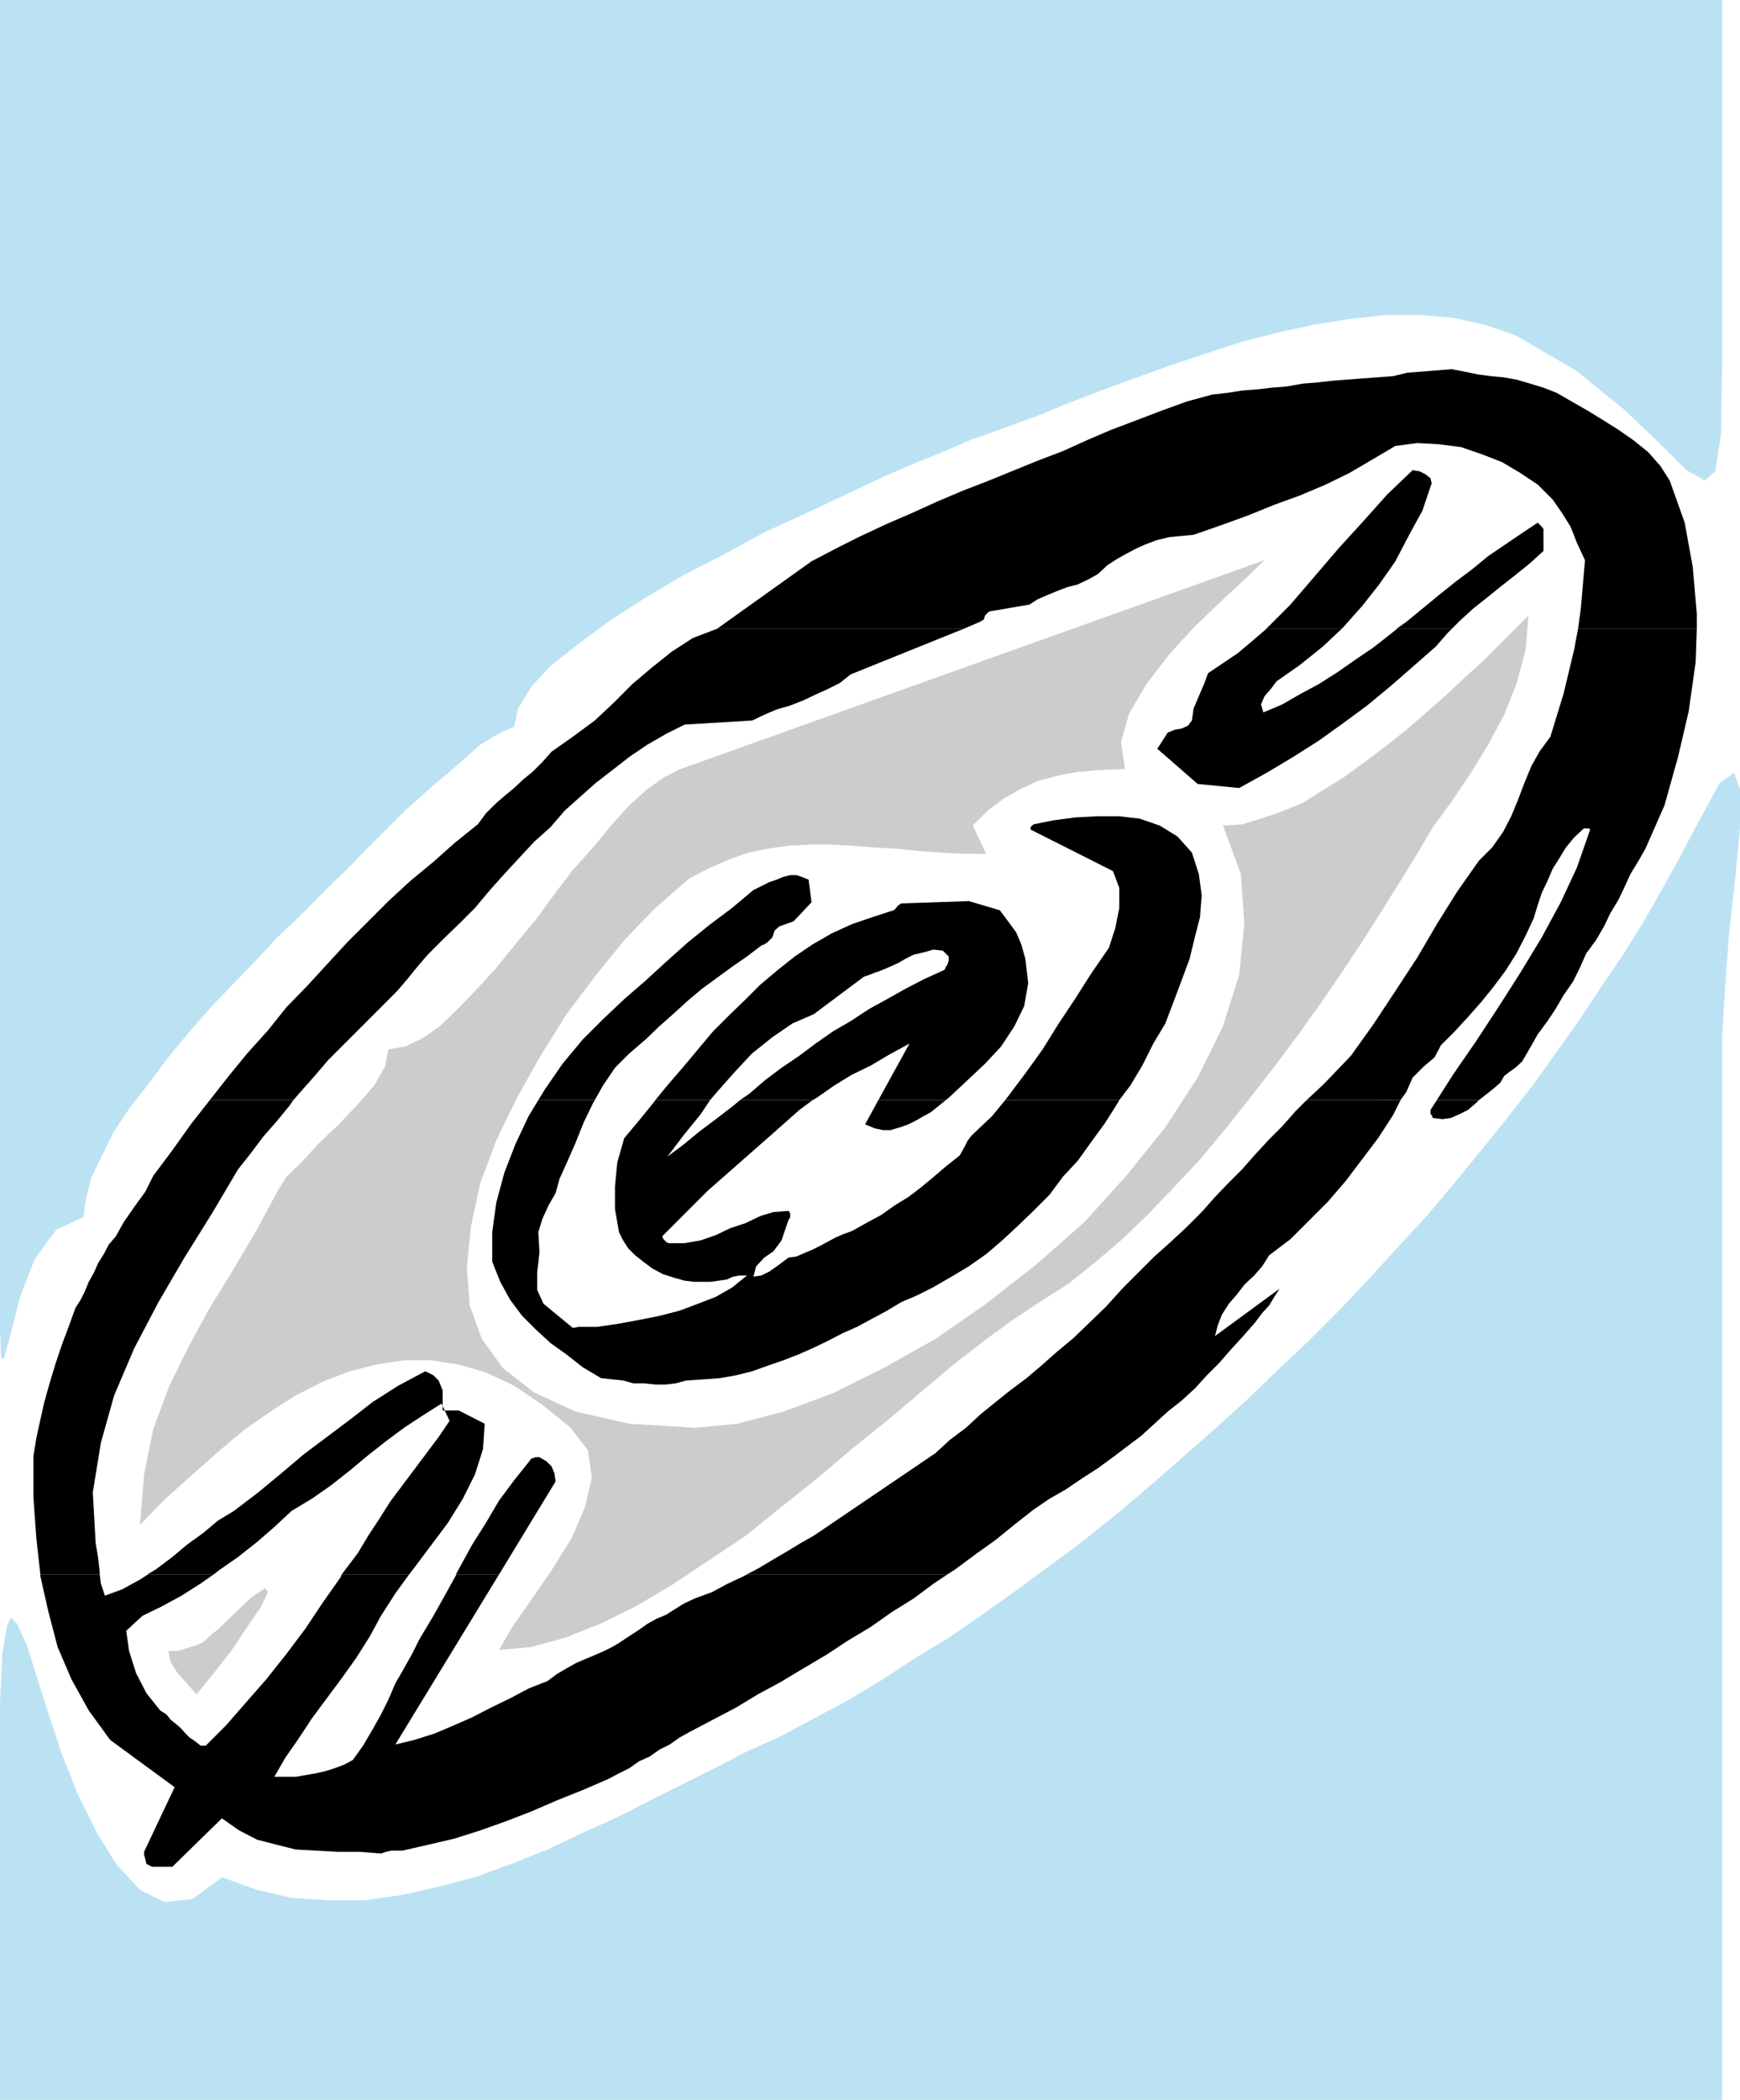 <?xml version="1.0" encoding="UTF-8" standalone="no"?>
<svg
   version="1.0"
   width="129.051mm"
   height="155.626mm"
   id="svg21"
   sodipodi:docname="Compact Disc 01.wmf"
   xmlns:inkscape="http://www.inkscape.org/namespaces/inkscape"
   xmlns:sodipodi="http://sodipodi.sourceforge.net/DTD/sodipodi-0.dtd"
   xmlns="http://www.w3.org/2000/svg"
   xmlns:svg="http://www.w3.org/2000/svg">
  <sodipodi:namedview
     id="namedview21"
     pagecolor="#ffffff"
     bordercolor="#000000"
     borderopacity="0.25"
     inkscape:showpageshadow="2"
     inkscape:pageopacity="0.0"
     inkscape:pagecheckerboard="0"
     inkscape:deskcolor="#d1d1d1"
     inkscape:document-units="mm" />
  <defs
     id="defs1">
    <pattern
       id="WMFhbasepattern"
       patternUnits="userSpaceOnUse"
       width="6"
       height="6"
       x="0"
       y="0" />
  </defs>
  <path
     style="fill:#bbe2f3;fill-opacity:1;fill-rule:evenodd;stroke:none"
     d="M 482.745,39.105 V 0 H 0 v 290.056 63.021 19.714 l 0.323,7.918 0.808,-0.323 1.939,-6.948 2.585,-10.18 4.039,-10.503 6.139,-8.403 7.593,-3.393 0.646,-5.171 1.616,-6.14 2.908,-5.979 3.393,-6.787 4.524,-6.787 5.332,-6.787 5.332,-7.11 5.978,-7.272 5.978,-6.787 6.462,-6.787 6.139,-6.302 5.978,-6.464 5.978,-5.656 5.332,-5.333 4.524,-4.525 4.201,-4.04 3.716,-3.878 5.655,-5.656 6.462,-6.464 7.593,-6.787 7.109,-5.979 6.301,-5.656 5.655,-3.393 3.877,-1.616 1.131,-5.171 3.716,-6.14 5.655,-5.979 7.593,-5.979 8.724,-6.464 10.017,-6.464 10.663,-6.302 11.632,-5.979 11.309,-6.14 11.632,-5.333 10.986,-5.171 10.663,-5.009 9.371,-4.04 8.401,-3.393 6.301,-2.747 5.008,-1.778 6.786,-2.424 7.916,-2.909 8.24,-3.393 8.724,-3.393 9.371,-3.393 9.371,-3.393 10.178,-3.393 10.34,-3.393 10.017,-2.585 10.34,-2.262 10.017,-1.616 10.34,-1.131 h 9.371 l 9.371,0.808 9.047,1.939 8.401,2.909 16.964,9.857 13.571,10.988 10.178,9.695 7.27,7.272 5.17,2.909 2.908,-2.585 1.616,-10.503 0.323,-19.714 v -62.536 0 z"
     id="path1" />
  <path
     style="fill:#bbe2f3;fill-opacity:1;fill-rule:evenodd;stroke:none"
     d="M 482.745,533.412 V 290.541 l 0.808,-13.574 1.131,-15.513 1.777,-15.836 1.292,-13.897 v -10.665 l -1.616,-4.525 -4.039,2.747 -6.786,12.443 -4.524,8.564 -5.008,9.049 -5.17,9.049 -5.655,9.049 -6.139,9.049 -5.978,9.049 -6.462,9.049 -6.786,9.534 -7.109,9.049 -7.27,9.049 -7.432,9.049 -7.593,9.049 -7.916,8.564 -8.24,9.049 -8.24,8.726 -8.724,8.726 -8.724,8.241 -8.724,8.403 -9.047,8.241 -9.047,7.918 -9.047,7.918 -9.371,7.918 -9.047,7.272 -9.532,7.11 -9.694,7.11 -9.532,6.787 -9.371,6.464 -9.855,5.979 -9.371,6.14 -9.532,5.656 -9.694,5.171 -9.371,5.009 -8.401,3.717 -8.724,4.525 -9.047,4.525 -9.047,4.525 -9.855,5.009 -9.694,4.363 -9.855,4.686 -10.178,4.04 -10.178,3.717 -10.501,2.747 -10.178,2.262 -10.178,1.454 H 92.09 l -10.34,-0.646 -9.694,-2.262 -9.855,-3.555 -8.24,6.14 -7.916,0.808 -6.786,-3.393 -6.462,-6.948 -5.655,-9.049 -5.332,-10.827 L 17.287,491.237 13.571,479.926 10.178,469.261 7.593,461.019 4.847,454.879 3.07,453.101 1.939,455.364 0.646,463.282 0,477.179 v 21.168 89.845 h 482.745 v -54.779 z"
     id="path2" />
  <path
     style="fill:#cccccc;fill-opacity:1;fill-rule:evenodd;stroke:none"
     d="m 78.034,333.201 -5.978,11.15 -6.462,10.988 -6.786,10.988 -5.978,10.988 -5.332,10.827 -4.524,12.119 -2.585,12.766 -1.131,14.058 7.109,-7.272 7.593,-6.787 7.109,-6.302 7.109,-5.979 7.593,-5.332 7.109,-4.525 7.593,-3.878 7.593,-2.909 7.593,-1.939 7.593,-1.131 h 7.432 l 7.593,1.131 7.916,2.262 7.917,3.717 7.916,5.332 7.916,6.464 4.847,6.302 1.131,7.595 -1.939,8.241 -3.716,8.726 -5.655,9.049 -5.655,8.241 -5.332,7.595 -3.716,6.464 9.047,-0.808 9.371,-2.585 9.855,-3.878 9.855,-4.848 10.178,-5.979 10.178,-6.787 10.663,-7.11 10.017,-8.08 10.34,-8.241 9.694,-8.241 9.855,-7.918 9.371,-7.918 9.047,-7.595 8.724,-6.787 8.24,-5.979 7.593,-5.009 7.593,-4.848 7.109,-5.656 7.593,-6.464 7.432,-7.11 7.27,-7.595 7.432,-7.918 7.27,-8.726 6.786,-8.564 6.786,-8.726 6.786,-9.049 6.462,-9.049 5.978,-8.726 5.655,-8.564 5.332,-8.403 5.17,-8.241 4.685,-7.595 4.362,-7.433 5.332,-7.272 5.332,-7.918 4.847,-7.918 4.524,-8.403 3.393,-8.564 2.585,-9.534 0.808,-9.695 -3.716,3.717 -4.524,4.525 -4.524,4.525 -5.008,4.525 -5.17,4.848 -5.655,5.009 -5.655,4.848 -5.655,4.525 -5.978,4.525 -5.816,4.201 -5.978,3.717 -5.655,3.555 -5.978,2.424 -5.655,1.939 -5.332,1.616 -5.332,0.323 5.008,13.574 0.969,14.058 -1.454,14.22 -4.524,14.382 -7.109,14.382 -9.047,13.897 -10.663,13.25 -11.956,13.25 -13.571,11.958 -14.056,10.988 -14.217,9.857 -14.702,8.241 -14.379,7.11 -13.571,5.009 -12.925,3.393 -11.632,1.131 -18.58,-1.131 -15.025,-3.393 -11.632,-5.333 -8.724,-6.787 -5.978,-8.241 -3.393,-9.372 -0.808,-10.665 1.131,-11.311 2.585,-12.119 4.524,-12.119 5.816,-11.958 6.624,-11.796 7.27,-11.635 7.916,-10.503 8.24,-10.18 8.401,-8.726 5.17,-4.525 4.847,-4.201 5.655,-2.909 5.332,-2.262 5.332,-1.939 5.655,-1.131 5.655,-0.808 6.139,-0.323 h 5.655 l 5.978,0.323 5.978,0.485 6.139,0.323 6.301,0.646 6.462,0.485 6.462,0.323 h 6.301 l -3.716,-7.918 4.201,-4.201 4.524,-3.393 4.524,-2.585 4.847,-2.262 5.332,-1.454 5.978,-1.131 5.978,-0.485 7.27,-0.323 -1.131,-7.595 2.262,-7.918 4.847,-8.241 6.462,-8.403 7.109,-7.756 7.593,-7.272 6.786,-6.302 5.17,-5.009 -163.661,58.496 -4.524,2.262 -4.847,3.393 -5.008,4.525 -4.847,5.333 -5.332,6.464 -5.655,6.302 -5.17,6.787 -5.332,7.272 -5.655,6.787 -5.332,6.625 -5.655,6.14 -5.17,5.333 -5.008,4.848 -4.847,3.393 -4.847,2.262 -4.685,0.808 -0.969,4.848 -3.07,5.332 -4.524,5.171 -5.332,5.656 -5.655,5.333 -4.847,5.332 -4.201,4.04 -2.262,3.555 z"
     id="path3" />
  <path
     style="fill:#cccccc;fill-opacity:1;fill-rule:evenodd;stroke:none"
     d="m 62.686,454.879 -1.616,1.616 -1.616,1.131 -1.454,1.454 -1.454,1.131 -1.939,0.808 -2.262,0.646 -2.585,0.808 h -2.585 l 0.646,3.07 1.939,3.07 2.585,2.909 2.747,3.07 4.362,-5.332 5.332,-6.787 4.524,-6.787 3.877,-5.656 1.939,-4.04 -0.808,-1.131 -3.877,2.585 z"
     id="path4" />
  <path
     style="fill:#000000;fill-opacity:1;fill-rule:evenodd;stroke:none"
     d="m 200.982,176.134 26.496,-18.906 7.109,-3.717 6.786,-3.393 7.27,-3.393 7.109,-3.07 7.109,-3.232 7.27,-3.07 7.109,-2.747 7.109,-2.909 6.786,-2.747 6.786,-2.585 6.786,-3.07 6.786,-2.909 7.27,-2.747 6.786,-2.585 7.109,-2.585 7.109,-1.939 4.201,-0.485 4.201,-0.646 4.201,-0.323 4.039,-0.485 4.201,-0.323 4.524,-0.808 4.039,-0.323 4.201,-0.485 4.201,-0.323 4.201,-0.323 4.524,-0.323 4.201,-0.323 4.039,-0.97 4.201,-0.323 4.039,-0.323 4.201,-0.323 3.393,0.646 3.877,0.808 3.716,0.485 3.393,0.323 3.716,0.646 3.877,1.131 3.716,1.131 3.716,1.454 4.201,2.424 4.524,2.585 4.201,2.585 4.362,2.747 4.201,2.909 4.201,3.393 3.393,3.878 2.585,4.04 4.201,11.796 2.262,12.443 1.131,13.089 v 4.201 h -33.282 l 0.808,-5.979 1.131,-13.25 -2.262,-4.848 -1.777,-4.525 -2.423,-3.878 -2.585,-3.717 -4.201,-4.201 -4.847,-3.232 -5.17,-3.07 -5.816,-2.262 -5.655,-1.939 -6.301,-0.808 -5.978,-0.323 -6.139,0.808 -6.301,3.717 -6.624,3.878 -6.624,3.232 -7.27,3.07 -7.109,2.585 -7.593,3.07 -7.593,2.747 -7.432,2.585 -3.393,0.323 -3.393,0.323 -3.393,0.808 -3.07,1.131 -2.585,1.131 -3.07,1.616 -2.585,1.454 -2.747,1.778 -2.585,2.424 -2.585,1.454 -3.07,1.454 -3.07,0.808 -2.908,1.131 -2.747,1.131 -2.585,1.131 -2.262,1.454 -11.309,1.939 -0.323,0.323 -0.808,0.808 -0.323,1.131 -1.131,0.646 -4.524,1.939 H 200.982 Z"
     id="path5" />
  <path
     style="fill:#000000;fill-opacity:1;fill-rule:evenodd;stroke:none"
     d="m 354.95,176.134 6.786,-6.787 6.786,-7.918 6.786,-7.918 6.786,-7.433 6.786,-7.595 7.109,-6.787 1.939,0.323 1.616,0.808 1.454,1.131 0.323,1.454 -2.585,7.595 -3.877,7.11 -3.716,7.11 -4.524,6.464 -4.847,6.14 -5.332,5.979 -0.323,0.323 h -21.165 z"
     id="path6" />
  <path
     style="fill:#000000;fill-opacity:1;fill-rule:evenodd;stroke:none"
     d="m 391.463,176.134 2.747,-1.939 4.524,-3.717 4.524,-3.717 4.847,-3.878 4.524,-3.393 4.524,-3.717 4.524,-3.07 5.008,-3.393 4.362,-2.909 0.808,0.808 0.323,0.323 0.485,0.646 v 0.485 5.656 l -3.716,3.393 -4.201,3.393 -3.716,2.909 -4.201,3.393 -3.877,3.07 -3.716,3.393 -2.262,2.262 h -15.348 v 0 z"
     id="path7" />
  <path
     style="fill:#000000;fill-opacity:1;fill-rule:evenodd;stroke:none"
     d="m 58.808,308.154 5.332,-6.787 5.17,-6.302 5.816,-6.464 5.17,-6.464 5.816,-5.979 5.493,-5.979 5.655,-6.14 5.978,-5.979 5.655,-5.656 6.139,-5.656 6.462,-5.333 5.978,-5.333 6.462,-5.171 2.262,-3.07 2.585,-2.585 2.585,-2.262 2.747,-2.262 2.585,-2.424 2.585,-2.101 2.747,-2.747 2.585,-2.909 5.978,-4.201 6.139,-4.525 5.332,-5.009 5.17,-5.171 5.332,-4.525 5.655,-4.525 5.978,-3.878 6.786,-2.585 h 69.148 l -31.666,12.766 -3.07,2.424 -3.554,1.778 -3.231,1.454 -3.393,1.616 -3.716,1.454 -3.877,1.131 -3.393,1.454 -3.393,1.616 -18.903,1.131 -5.17,2.585 -5.332,3.07 -5.008,3.393 -4.362,3.393 -5.008,3.878 -4.201,3.717 -4.524,4.04 -4.039,4.686 -4.524,4.04 -4.201,4.525 -4.201,4.525 -4.039,4.525 -4.201,5.009 -4.524,4.525 -4.201,4.04 -4.524,4.525 -2.908,3.393 -2.747,3.393 -2.908,3.393 -3.07,3.07 -3.07,3.07 -2.908,2.909 -3.07,3.07 -3.07,3.07 -4.039,4.04 -3.877,4.525 -3.716,4.201 -2.262,2.585 z"
     id="path8" />
  <path
     style="fill:#000000;fill-opacity:1;fill-rule:evenodd;stroke:none"
     d="m 150.898,308.154 1.777,-2.909 5.008,-7.272 5.655,-6.787 5.655,-5.656 5.978,-5.656 5.978,-5.171 5.816,-5.333 5.978,-5.332 5.978,-4.848 6.462,-4.848 5.978,-5.009 2.262,-1.131 2.262,-1.131 1.939,-0.646 1.939,-0.808 1.939,-0.485 h 1.777 l 1.454,0.485 1.939,0.808 0.808,6.302 -5.008,5.333 -2.262,0.808 -1.777,0.646 -1.292,1.131 -0.646,1.939 -0.808,0.808 -0.646,0.646 -0.808,0.485 -0.808,0.323 -4.039,3.07 -4.201,2.909 -4.201,3.07 -4.201,3.07 -4.039,3.393 -3.716,3.393 -4.201,3.717 -3.877,3.717 -4.524,3.878 -4.039,4.04 -3.393,5.009 -2.262,4.04 z"
     id="path9" />
  <path
     style="fill:#000000;fill-opacity:1;fill-rule:evenodd;stroke:none"
     d="m 183.695,308.154 3.716,-4.525 4.201,-4.848 4.039,-4.848 4.201,-5.009 4.524,-4.525 4.685,-4.525 4.039,-4.04 5.008,-4.201 4.685,-3.717 5.008,-3.393 5.332,-3.07 5.655,-2.585 5.655,-1.939 5.978,-1.939 0.485,-0.323 0.646,-0.808 0.323,-0.323 0.808,-0.485 18.903,-0.646 8.724,2.585 2.262,3.07 2.262,3.07 1.454,3.393 1.131,4.04 0.808,6.787 -1.131,6.464 -2.747,5.656 -3.716,5.656 -4.524,4.848 -5.332,5.009 -4.847,4.525 -0.808,0.646 h -18.903 l 8.724,-15.836 -5.655,3.07 -5.17,3.07 -5.332,2.585 -5.008,3.07 -4.847,3.393 -1.131,0.646 h -20.357 l 2.585,-1.778 4.524,-3.878 4.524,-3.393 5.008,-3.393 4.524,-3.393 4.847,-3.393 5.008,-2.909 5.17,-3.393 5.008,-2.747 5.17,-2.909 5.332,-2.747 5.655,-2.585 0.323,-0.808 0.485,-0.646 0.323,-1.131 v -1.131 l -1.616,-1.616 -2.585,-0.323 -2.908,0.808 -2.747,0.646 -2.262,1.131 -1.939,1.131 -1.777,0.808 -1.454,0.646 -1.939,0.808 -1.454,0.485 -1.616,0.646 -1.454,0.485 -14.056,10.503 -5.978,2.585 -5.655,3.878 -5.655,4.525 -4.847,5.171 -5.008,5.656 -1.939,2.262 z"
     id="path10" />
  <path
     style="fill:#000000;fill-opacity:1;fill-rule:evenodd;stroke:none"
     d="m 281.763,308.154 1.131,-1.454 4.847,-6.464 4.524,-6.302 4.524,-7.272 4.524,-6.787 4.524,-7.11 5.008,-7.272 1.777,-5.494 1.131,-5.656 v -5.656 l -1.777,-4.686 -23.103,-11.635 v -0.646 l 0.485,-0.485 0.323,-0.323 5.655,-1.131 5.978,-0.808 6.139,-0.323 h 6.301 l 5.655,0.646 5.655,1.939 5.008,3.07 4.039,4.525 1.939,5.979 0.808,5.979 -0.485,6.14 -1.454,5.656 -1.454,5.979 -2.262,6.14 -2.262,5.979 -2.262,5.979 -3.393,5.656 -3.07,6.14 -3.393,5.656 -3.07,4.04 z"
     id="path11" />
  <path
     style="fill:#000000;fill-opacity:1;fill-rule:evenodd;stroke:none"
     d="m 366.259,308.154 4.847,-4.525 7.593,-7.918 6.462,-9.049 5.978,-9.049 6.139,-9.372 5.493,-9.372 5.655,-9.049 6.139,-8.726 3.716,-3.717 3.07,-4.363 2.262,-4.363 1.939,-4.686 1.777,-4.686 1.939,-4.686 2.262,-4.04 3.07,-4.201 3.716,-12.119 2.908,-12.119 1.131,-5.979 h 33.282 l -0.323,9.372 -1.939,13.735 -3.07,13.089 -3.716,13.25 -5.332,12.119 -1.939,3.393 -2.262,3.717 -1.777,3.878 -1.616,3.393 -2.262,3.717 -1.777,3.717 -2.262,3.878 -2.747,3.717 -1.777,4.04 -1.939,3.878 -2.585,3.717 -2.262,3.878 -2.262,3.393 -2.747,3.717 -2.1,3.717 -2.262,3.878 -1.939,1.778 -1.616,1.131 -1.454,1.131 -1.131,1.939 -2.262,1.939 -2.262,1.778 -1.454,1.131 h -11.794 l 4.524,-7.11 6.462,-9.372 6.462,-9.857 5.978,-9.372 5.978,-9.857 5.332,-9.857 4.524,-9.695 3.716,-10.665 -0.323,-0.323 h -0.808 -0.323 -0.323 l -2.747,2.585 -2.262,2.747 -1.777,2.909 -1.939,3.07 -1.454,3.393 -1.616,3.393 -1.131,3.393 -1.131,3.717 -2.262,4.848 -2.585,5.009 -3.07,4.848 -3.393,4.525 -3.393,4.201 -3.716,4.201 -3.716,4.04 -3.877,3.878 -1.777,3.393 -3.07,2.585 -3.07,3.07 -1.777,4.04 -1.616,2.262 H 366.259 Z"
     id="path12" />
  <path
     style="fill:#000000;fill-opacity:1;fill-rule:evenodd;stroke:none"
     d="m 354.95,176.134 -0.485,0.485 -7.432,6.302 -8.401,5.656 -1.131,3.07 -1.454,3.393 -1.454,3.393 -0.485,3.393 -1.131,1.454 -1.777,0.808 -1.939,0.323 -1.939,0.808 -2.908,4.525 11.309,9.857 11.632,1.131 7.593,-4.201 7.593,-4.525 7.109,-4.525 6.786,-4.848 6.786,-5.009 6.462,-5.333 6.301,-5.494 6.462,-5.656 3.393,-3.878 1.131,-1.131 h -15.348 l -2.423,1.939 -4.362,3.393 -5.008,3.393 -4.847,3.393 -5.332,3.393 -4.847,2.585 -5.332,3.07 -5.332,2.262 -0.646,-2.262 0.969,-2.262 1.939,-2.262 1.454,-1.939 6.462,-4.525 6.462,-5.171 5.332,-5.009 h -21.165 z"
     id="path13" />
  <path
     style="fill:#000000;fill-opacity:1;fill-rule:evenodd;stroke:none"
     d="M 11.309,440.982 10.178,430.802 9.371,419.491 v -11.635 l 0.808,-5.009 1.131,-5.171 1.131,-5.009 1.454,-5.171 1.616,-5.333 1.777,-5.332 1.939,-5.171 1.939,-5.333 1.454,-2.262 1.131,-2.262 1.131,-2.747 1.454,-2.585 1.131,-2.585 1.616,-2.585 1.454,-2.747 1.939,-2.262 2.262,-4.04 2.908,-4.201 3.07,-4.201 2.262,-4.525 5.332,-7.11 5.17,-7.272 5.332,-6.787 h 23.426 l -1.131,1.616 -3.716,4.525 -3.554,4.04 -3.393,4.525 -3.716,4.686 -7.27,12.281 -7.755,12.443 -7.27,12.443 -6.786,12.927 -5.655,13.25 -3.716,13.25 -2.262,13.897 0.808,14.22 0.646,3.878 0.485,4.04 v 0.808 H 11.309 Z"
     id="path14" />
  <path
     style="fill:#000000;fill-opacity:1;fill-rule:evenodd;stroke:none"
     d="m 41.36,440.982 2.423,-1.454 4.524,-3.393 4.039,-3.393 4.685,-3.393 4.039,-3.393 4.524,-2.747 6.786,-5.171 6.462,-5.332 6.301,-5.333 6.462,-4.848 6.462,-4.848 6.462,-5.009 7.109,-4.525 7.593,-4.04 2.262,1.131 1.454,1.454 1.131,2.747 v 2.585 0.646 0.485 0.646 1.293 h 1.131 1.131 1.131 1.131 l 7.27,3.717 -0.485,7.11 -2.262,7.11 -3.393,6.787 -4.201,6.787 -4.847,6.464 -4.847,6.464 -1.131,1.454 H 95.806 l 4.524,-5.979 2.908,-4.848 3.07,-4.686 3.07,-4.848 3.393,-4.525 3.393,-4.525 3.393,-4.525 3.393,-4.525 3.07,-4.525 -2.262,-4.848 -5.332,3.393 -5.17,3.393 -5.008,3.717 -5.332,4.201 -4.847,4.04 -5.332,4.201 -5.332,3.717 -5.655,3.393 -4.847,4.525 -4.847,4.201 -5.332,4.201 -5.332,3.717 -1.454,1.131 H 41.521 v 0 z"
     id="path15" />
  <path
     style="fill:#000000;fill-opacity:1;fill-rule:evenodd;stroke:none"
     d="m 127.795,440.982 0.808,-1.454 3.716,-6.787 3.877,-6.14 3.716,-6.302 4.201,-5.656 4.524,-5.656 0.323,-0.485 h 0.323 l 0.808,-0.323 h 1.131 l 1.939,1.131 1.454,1.454 0.808,1.939 0.323,2.262 -15.833,26.016 h -11.956 v 0 z"
     id="path16" />
  <path
     style="fill:#000000;fill-opacity:1;fill-rule:evenodd;stroke:none"
     d="m 209.383,440.982 3.393,-1.778 4.039,-2.424 3.877,-2.262 3.716,-2.262 3.716,-2.101 34.089,-23.108 4.039,-3.717 4.524,-3.393 4.201,-3.878 4.201,-3.393 4.039,-3.232 4.524,-3.393 4.201,-3.555 4.201,-3.717 4.847,-4.04 4.524,-4.363 4.524,-4.363 4.524,-5.009 4.524,-4.525 4.524,-4.525 4.524,-4.04 4.524,-4.201 4.201,-4.201 3.716,-4.201 3.877,-4.04 3.716,-3.717 3.716,-4.201 3.877,-4.201 3.716,-3.717 3.716,-4.201 3.07,-3.07 h 26.334 l -2.1,4.201 -4.201,6.464 -4.524,5.979 -4.524,5.979 -5.008,5.817 -5.17,5.171 -5.332,5.333 -5.978,4.525 -1.939,3.07 -2.262,2.585 -2.747,2.585 -2.1,2.747 -2.262,2.585 -1.939,3.07 -1.131,2.909 -0.808,3.07 18.095,-13.25 -1.454,2.262 -1.454,2.424 -1.939,2.101 -1.939,2.585 -3.393,3.878 -3.393,3.717 -3.393,3.878 -3.393,3.393 -3.393,3.717 -3.716,3.393 -3.877,3.07 -3.716,3.393 -3.716,3.393 -3.877,2.909 -4.039,3.07 -4.201,3.07 -4.524,2.909 -4.524,3.07 -4.524,2.585 -4.524,3.07 -5.332,4.201 -5.17,4.201 -5.655,4.04 -5.655,4.201 -2.262,1.454 h -56.223 z"
     id="path17" />
  <path
     style="fill:#000000;fill-opacity:1;fill-rule:evenodd;stroke:none"
     d="m 150.898,308.154 -2.747,4.525 -3.716,7.918 -3.07,7.918 -2.262,8.403 -1.131,8.241 v 8.241 l 2.262,5.656 2.747,5.009 3.393,4.525 3.716,3.717 4.201,3.878 4.524,3.232 4.524,3.555 5.17,3.07 3.07,0.323 3.07,0.323 2.908,0.808 h 3.07 l 3.07,0.323 h 3.07 l 2.585,-0.323 3.07,-0.808 4.847,-0.323 4.524,-0.323 4.524,-0.808 4.524,-1.131 4.524,-1.616 4.201,-1.454 4.201,-1.616 4.039,-1.778 4.039,-1.939 4.362,-2.262 4.039,-1.778 4.201,-2.262 4.201,-2.262 4.039,-2.424 4.201,-1.778 4.524,-2.262 5.332,-3.07 4.847,-2.909 4.847,-3.393 4.524,-3.878 4.524,-4.201 4.201,-4.04 4.524,-4.525 3.716,-5.009 4.201,-4.525 3.716,-5.171 3.877,-5.332 3.393,-5.333 0.646,-1.131 h -31.989 l -3.716,4.525 -5.655,5.333 -1.131,1.454 -0.808,1.616 -0.808,1.454 -0.646,1.131 -3.877,3.07 -3.393,2.909 -3.716,3.07 -3.393,2.585 -3.716,2.262 -3.877,2.747 -4.201,2.262 -4.039,2.262 -2.262,0.808 -2.262,0.97 -2.423,1.293 -1.777,0.97 -2.262,1.131 -1.939,0.808 -2.585,1.131 -2.262,0.323 -2.585,1.939 -2.747,1.939 -2.262,1.131 -2.262,0.323 0.808,-2.909 2.262,-2.424 2.585,-1.778 2.262,-3.07 1.939,-5.656 0.485,-0.808 v -0.646 -0.485 l -0.485,-0.646 -4.201,0.323 -3.716,1.131 -4.039,1.939 -4.362,1.454 -4.039,1.939 -4.201,1.454 -4.524,0.808 h -4.524 l -0.646,-0.323 -0.485,-0.485 -0.323,-0.323 -0.323,-0.808 12.763,-12.766 17.287,-15.19 4.201,-3.717 4.201,-3.717 3.716,-2.747 h -20.357 l -1.939,1.616 -4.847,3.717 -4.524,3.393 -4.524,3.717 -4.524,3.393 4.524,-5.979 4.847,-5.979 2.585,-3.878 h -15.348 l -0.323,0.485 -4.201,5.171 -4.201,5.009 -1.939,6.787 -0.646,6.787 v 6.302 l 1.131,6.464 1.131,2.262 1.454,2.262 1.939,1.939 2.262,1.778 2.585,1.939 3.07,1.616 3.07,0.97 2.908,0.808 2.747,0.323 h 2.1 2.262 l 2.423,-0.323 2.262,-0.323 1.777,-0.808 1.939,-0.323 h 1.939 l -4.201,3.393 -4.524,2.585 -5.008,1.939 -5.17,1.939 -5.655,1.454 -5.655,1.131 -6.139,1.131 -5.655,0.808 h -1.777 -1.616 -1.777 l -1.616,0.323 -8.24,-6.787 -1.777,-3.878 v -4.848 l 0.646,-5.656 -0.323,-5.656 1.131,-3.717 1.777,-3.878 1.939,-3.393 1.131,-4.04 2.262,-5.009 2.262,-5.171 2.262,-5.656 2.585,-5.332 0.485,-0.808 z"
     id="path18" />
  <path
     style="fill:#000000;fill-opacity:1;fill-rule:evenodd;stroke:none"
     d="m 246.219,308.154 -3.716,6.787 2.747,1.131 2.262,0.485 h 2.1 l 2.747,-0.808 2.262,-0.808 2.262,-1.131 1.939,-1.131 2.1,-1.131 4.201,-3.393 h -18.903 z"
     id="path19" />
  <path
     style="fill:#000000;fill-opacity:1;fill-rule:evenodd;stroke:none"
     d="m 402.772,308.154 -1.777,2.747 v 0.323 0.808 l 0.323,0.323 0.323,0.808 2.747,0.323 2.262,-0.323 2.585,-1.131 2.262,-1.131 2.262,-1.939 0.808,-0.808 z"
     id="path20" />
  <path
     style="fill:#000000;fill-opacity:1;fill-rule:evenodd;stroke:none"
     d="m 11.309,440.982 v 0.485 l 2.262,10.019 2.585,9.857 3.877,9.049 4.847,8.726 5.978,8.241 18.095,13.25 -8.563,18.098 v 0.808 l 0.323,1.131 0.323,1.454 1.616,0.808 h 5.655 l 13.894,-13.574 4.847,3.393 5.008,2.585 5.655,1.454 5.17,1.293 5.655,0.323 6.139,0.323 h 6.139 l 5.978,0.485 1.454,-0.485 1.454,-0.323 h 1.616 1.454 l 7.109,-1.616 7.593,-1.778 7.109,-2.262 7.27,-2.585 7.109,-2.747 7.109,-3.07 7.27,-2.909 7.109,-3.07 3.07,-1.616 2.908,-1.454 2.747,-1.939 2.908,-1.293 2.747,-1.939 2.908,-1.454 2.747,-1.939 2.908,-1.616 6.462,-3.393 6.462,-3.393 6.139,-3.717 6.301,-3.393 6.462,-3.878 6.301,-3.717 6.139,-4.04 6.462,-3.878 5.978,-4.201 5.978,-3.717 5.655,-4.201 3.877,-2.585 h -56.223 l -0.808,0.485 -4.524,2.101 -4.524,2.424 -4.847,1.778 -3.07,1.454 -2.585,1.616 -2.262,1.454 -2.747,1.131 -2.585,1.454 -2.262,1.616 -2.747,1.778 -2.908,1.939 -1.939,1.131 -2.262,1.131 -2.585,1.131 -2.747,1.131 -2.585,1.131 -2.585,1.454 -2.747,1.616 -2.585,1.939 -5.332,2.101 -5.17,2.747 -5.332,2.585 -5.332,2.747 -5.17,2.262 -5.332,2.262 -5.655,1.778 -5.332,1.293 29.081,-47.669 h -11.956 l -2.747,5.009 -3.716,6.625 -3.877,6.464 -2.1,4.201 -2.262,4.04 -2.423,4.201 -1.939,4.525 -2.1,4.201 -2.262,4.04 -2.747,4.686 -2.908,4.04 -2.423,1.293 -2.585,0.97 -2.585,0.808 -2.747,0.646 -2.908,0.485 -2.747,0.485 h -2.908 -3.07 l 3.07,-5.332 3.716,-5.333 3.716,-5.656 4.201,-5.656 4.201,-5.656 4.039,-5.656 3.877,-6.14 3.07,-5.656 4.039,-6.302 3.877,-5.333 H 95.806 l -0.323,0.808 -5.008,7.11 -4.847,7.272 -5.332,7.11 -5.655,7.11 -5.655,6.464 -5.655,6.464 -5.655,5.656 h -0.323 -0.323 -0.485 -0.323 l -1.616,-1.293 -1.454,-0.97 -1.131,-1.131 -1.454,-1.616 -1.131,-0.97 -1.616,-1.293 -1.131,-1.454 -1.777,-1.131 -3.877,-4.848 -2.908,-5.656 -1.939,-6.14 -0.808,-5.656 4.524,-4.201 5.332,-2.585 5.655,-3.07 5.332,-3.393 3.716,-2.585 H 41.521 l -2.262,1.454 -5.008,2.747 -4.847,1.778 -1.131,-3.393 -0.323,-2.585 H 11.309 Z"
     id="path21" />
</svg>
